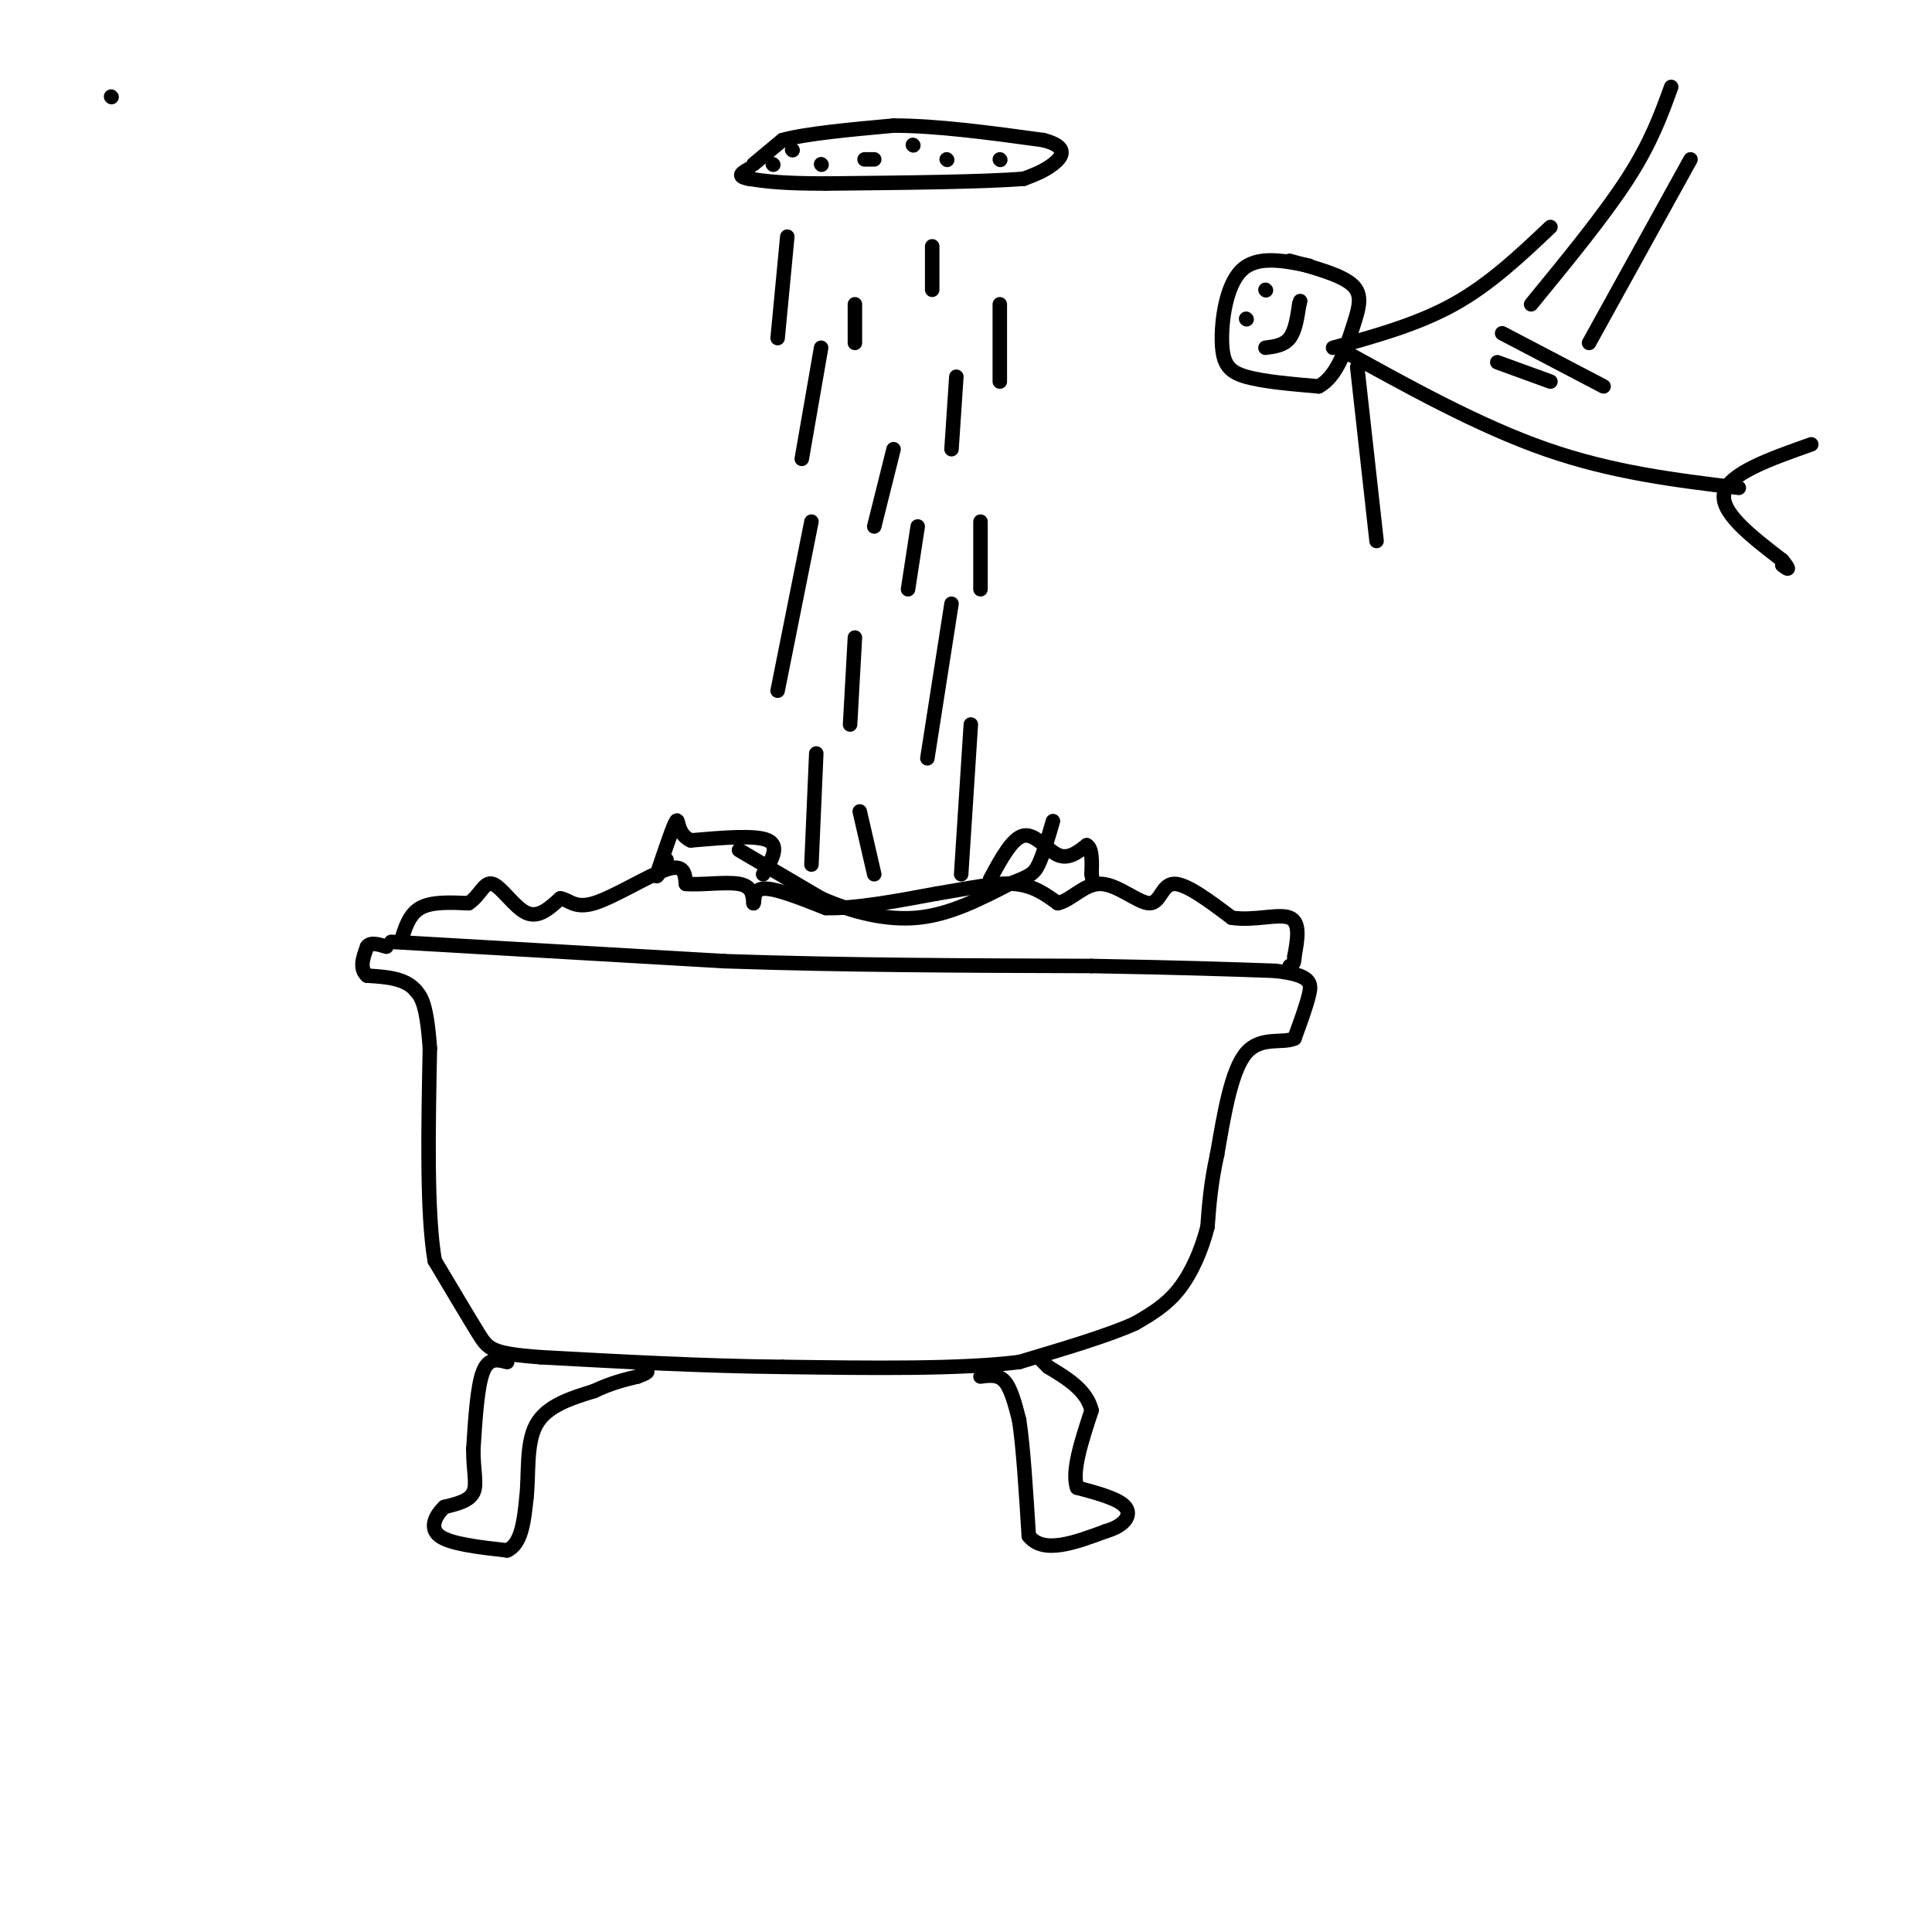 <svg viewBox='0 0 400 400' version='1.1' xmlns='http://www.w3.org/2000/svg' xmlns:xlink='http://www.w3.org/1999/xlink'><g fill='none' stroke='#000000' stroke-width='3' stroke-linecap='round' stroke-linejoin='round'><path d='M81,195c0.000,0.000 69.000,4.000 69,4'/><path d='M150,199c24.167,0.833 50.083,0.917 76,1'/><path d='M226,200c19.000,0.333 28.500,0.667 38,1'/><path d='M264,201c7.600,0.867 7.600,2.533 7,5c-0.600,2.467 -1.800,5.733 -3,9'/><path d='M268,215c-2.422,1.133 -6.978,-0.533 -10,3c-3.022,3.533 -4.511,12.267 -6,21'/><path d='M252,239c-1.333,6.000 -1.667,10.500 -2,15'/><path d='M250,254c-1.244,4.911 -3.356,9.689 -6,13c-2.644,3.311 -5.822,5.156 -9,7'/><path d='M235,274c-5.500,2.500 -14.750,5.250 -24,8'/><path d='M211,282c-12.167,1.500 -30.583,1.250 -49,1'/><path d='M162,283c-16.500,-0.167 -33.250,-1.083 -50,-2'/><path d='M112,281c-10.267,-0.756 -10.933,-1.644 -13,-5c-2.067,-3.356 -5.533,-9.178 -9,-15'/><path d='M90,261c-1.667,-9.833 -1.333,-26.917 -1,-44'/><path d='M89,217c-0.667,-9.333 -1.833,-10.667 -3,-12'/><path d='M86,205c-2.167,-2.500 -6.083,-2.750 -10,-3'/><path d='M76,202c-1.667,-1.500 -0.833,-3.750 0,-6'/><path d='M76,196c0.667,-1.000 2.333,-0.500 4,0'/><path d='M105,282c-1.917,-0.500 -3.833,-1.000 -5,2c-1.167,3.000 -1.583,9.500 -2,16'/><path d='M98,300c-0.044,4.356 0.844,7.244 0,9c-0.844,1.756 -3.422,2.378 -6,3'/><path d='M92,312c-1.778,1.667 -3.222,4.333 -1,6c2.222,1.667 8.111,2.333 14,3'/><path d='M105,321c3.000,-1.333 3.500,-6.167 4,-11'/><path d='M109,310c0.533,-4.733 -0.133,-11.067 2,-15c2.133,-3.933 7.067,-5.467 12,-7'/><path d='M123,288c3.500,-1.667 6.250,-2.333 9,-3'/><path d='M132,285c1.833,-0.667 1.917,-0.833 2,-1'/><path d='M203,285c1.833,-0.250 3.667,-0.500 5,1c1.333,1.500 2.167,4.750 3,8'/><path d='M211,294c0.833,5.333 1.417,14.667 2,24'/><path d='M213,318c3.000,3.833 9.500,1.417 16,-1'/><path d='M229,317c3.822,-1.089 5.378,-3.311 4,-5c-1.378,-1.689 -5.689,-2.844 -10,-4'/><path d='M223,308c-1.167,-3.333 0.917,-9.667 3,-16'/><path d='M226,292c-1.000,-4.167 -5.000,-6.583 -9,-9'/><path d='M217,283c-1.667,-1.667 -1.333,-1.333 -1,-1'/><path d='M156,34c0.000,0.000 6.000,-5.000 6,-5'/><path d='M162,29c4.833,-1.333 13.917,-2.167 23,-3'/><path d='M185,26c9.000,0.000 20.000,1.500 31,3'/><path d='M216,29c5.533,1.444 3.867,3.556 2,5c-1.867,1.444 -3.933,2.222 -6,3'/><path d='M212,37c-7.833,0.667 -24.417,0.833 -41,1'/><path d='M171,38c-9.500,0.000 -12.750,-0.500 -16,-1'/><path d='M155,37c-2.667,-0.500 -1.333,-1.250 0,-2'/><path d='M160,34c0.000,0.000 0.100,0.100 0.1,0.1'/><path d='M170,34c0.000,0.000 0.100,0.100 0.1,0.1'/><path d='M179,33c0.000,0.000 2.000,0.000 2,0'/><path d='M196,33c0.000,0.000 0.100,0.100 0.1,0.1'/><path d='M207,33c0.000,0.000 0.100,0.100 0.1,0.1'/><path d='M189,30c0.000,0.000 0.100,0.100 0.1,0.1'/><path d='M164,31c0.000,0.000 0.100,0.100 0.1,0.1'/><path d='M23,20c0.000,0.000 0.100,0.100 0.1,0.1'/><path d='M163,49c0.000,0.000 -2.000,21.000 -2,21'/><path d='M170,72c0.000,0.000 -4.000,23.000 -4,23'/><path d='M177,63c0.000,0.000 0.000,8.000 0,8'/><path d='M207,63c0.000,0.000 0.000,16.000 0,16'/><path d='M198,78c0.000,0.000 -1.000,15.000 -1,15'/><path d='M185,93c0.000,0.000 -4.000,16.000 -4,16'/><path d='M193,51c0.000,0.000 0.000,9.000 0,9'/><path d='M168,108c0.000,0.000 -7.000,35.000 -7,35'/><path d='M190,109c0.000,0.000 -2.000,13.000 -2,13'/><path d='M203,108c0.000,0.000 0.000,14.000 0,14'/><path d='M197,125c0.000,0.000 -5.000,32.000 -5,32'/><path d='M177,132c0.000,0.000 -1.000,18.000 -1,18'/><path d='M169,156c0.000,0.000 -1.000,23.000 -1,23'/><path d='M178,168c0.000,0.000 3.000,13.000 3,13'/><path d='M201,150c0.000,0.000 -2.000,31.000 -2,31'/><path d='M83,195c0.833,-2.833 1.667,-5.667 4,-7c2.333,-1.333 6.167,-1.167 10,-1'/><path d='M97,187c2.345,-1.452 3.208,-4.583 5,-4c1.792,0.583 4.512,4.881 7,6c2.488,1.119 4.744,-0.940 7,-3'/><path d='M116,186c1.821,0.214 2.875,2.250 7,1c4.125,-1.250 11.321,-5.786 15,-7c3.679,-1.214 3.839,0.893 4,3'/><path d='M142,183c2.933,0.289 8.267,-0.489 11,0c2.733,0.489 2.867,2.244 3,4'/><path d='M156,187c0.333,-0.222 -0.333,-2.778 2,-3c2.333,-0.222 7.667,1.889 13,4'/><path d='M171,188c6.000,0.167 14.500,-1.417 23,-3'/><path d='M194,185c6.733,-1.089 12.067,-2.311 16,-2c3.933,0.311 6.467,2.156 9,4'/><path d='M219,187c2.866,-0.616 5.531,-4.155 9,-4c3.469,0.155 7.742,4.003 10,4c2.258,-0.003 2.502,-3.858 5,-4c2.498,-0.142 7.249,3.429 12,7'/><path d='M255,190c4.489,0.733 9.711,-0.933 12,0c2.289,0.933 1.644,4.467 1,8'/><path d='M268,198c0.000,1.667 -0.500,1.833 -1,2'/><path d='M205,182c2.311,-4.289 4.622,-8.578 7,-9c2.378,-0.422 4.822,3.022 7,4c2.178,0.978 4.089,-0.511 6,-2'/><path d='M225,175c1.167,0.667 1.083,3.333 1,6'/><path d='M226,181c0.167,1.000 0.083,0.500 0,0'/><path d='M158,181c1.750,-2.917 3.500,-5.833 1,-7c-2.500,-1.167 -9.250,-0.583 -16,0'/><path d='M143,174c-2.978,-1.378 -2.422,-4.822 -3,-4c-0.578,0.822 -2.289,5.911 -4,11'/><path d='M136,181c-0.333,1.333 0.833,-0.833 2,-3'/><path d='M153,176c0.000,0.000 17.000,10.000 17,10'/><path d='M170,186c6.244,2.756 13.356,4.644 20,4c6.644,-0.644 12.822,-3.822 19,-7'/><path d='M209,183c4.156,-1.578 5.044,-2.022 6,-4c0.956,-1.978 1.978,-5.489 3,-9'/><path d='M271,55c-5.405,-1.077 -10.810,-2.155 -14,1c-3.190,3.155 -4.167,10.542 -4,15c0.167,4.458 1.476,5.988 5,7c3.524,1.012 9.262,1.506 15,2'/><path d='M273,80c3.750,-1.929 5.625,-7.750 7,-12c1.375,-4.250 2.250,-6.929 0,-9c-2.250,-2.071 -7.625,-3.536 -13,-5'/><path d='M277,72c14.583,8.083 29.167,16.167 43,21c13.833,4.833 26.917,6.417 40,8'/><path d='M375,92c-8.500,3.000 -17.000,6.000 -18,10c-1.000,4.000 5.500,9.000 12,14'/><path d='M369,116c2.000,2.500 1.000,1.750 0,1'/><path d='M346,18c-2.083,5.750 -4.167,11.500 -9,19c-4.833,7.500 -12.417,16.750 -20,26'/><path d='M350,33c0.000,0.000 -21.000,38.000 -21,38'/><path d='M311,69c0.000,0.000 21.000,11.000 21,11'/><path d='M310,75c0.000,0.000 11.000,4.000 11,4'/><path d='M262,60c0.000,0.000 0.100,0.100 0.1,0.1'/><path d='M258,66c0.000,0.000 0.100,0.100 0.1,0.1'/><path d='M262,72c1.917,-0.250 3.833,-0.500 5,-2c1.167,-1.500 1.583,-4.250 2,-7'/><path d='M269,63c0.333,-1.167 0.167,-0.583 0,0'/><path d='M281,76c0.000,0.000 4.000,36.000 4,36'/><path d='M276,72c8.750,-2.417 17.500,-4.833 25,-9c7.500,-4.167 13.750,-10.083 20,-16'/></g>
</svg>